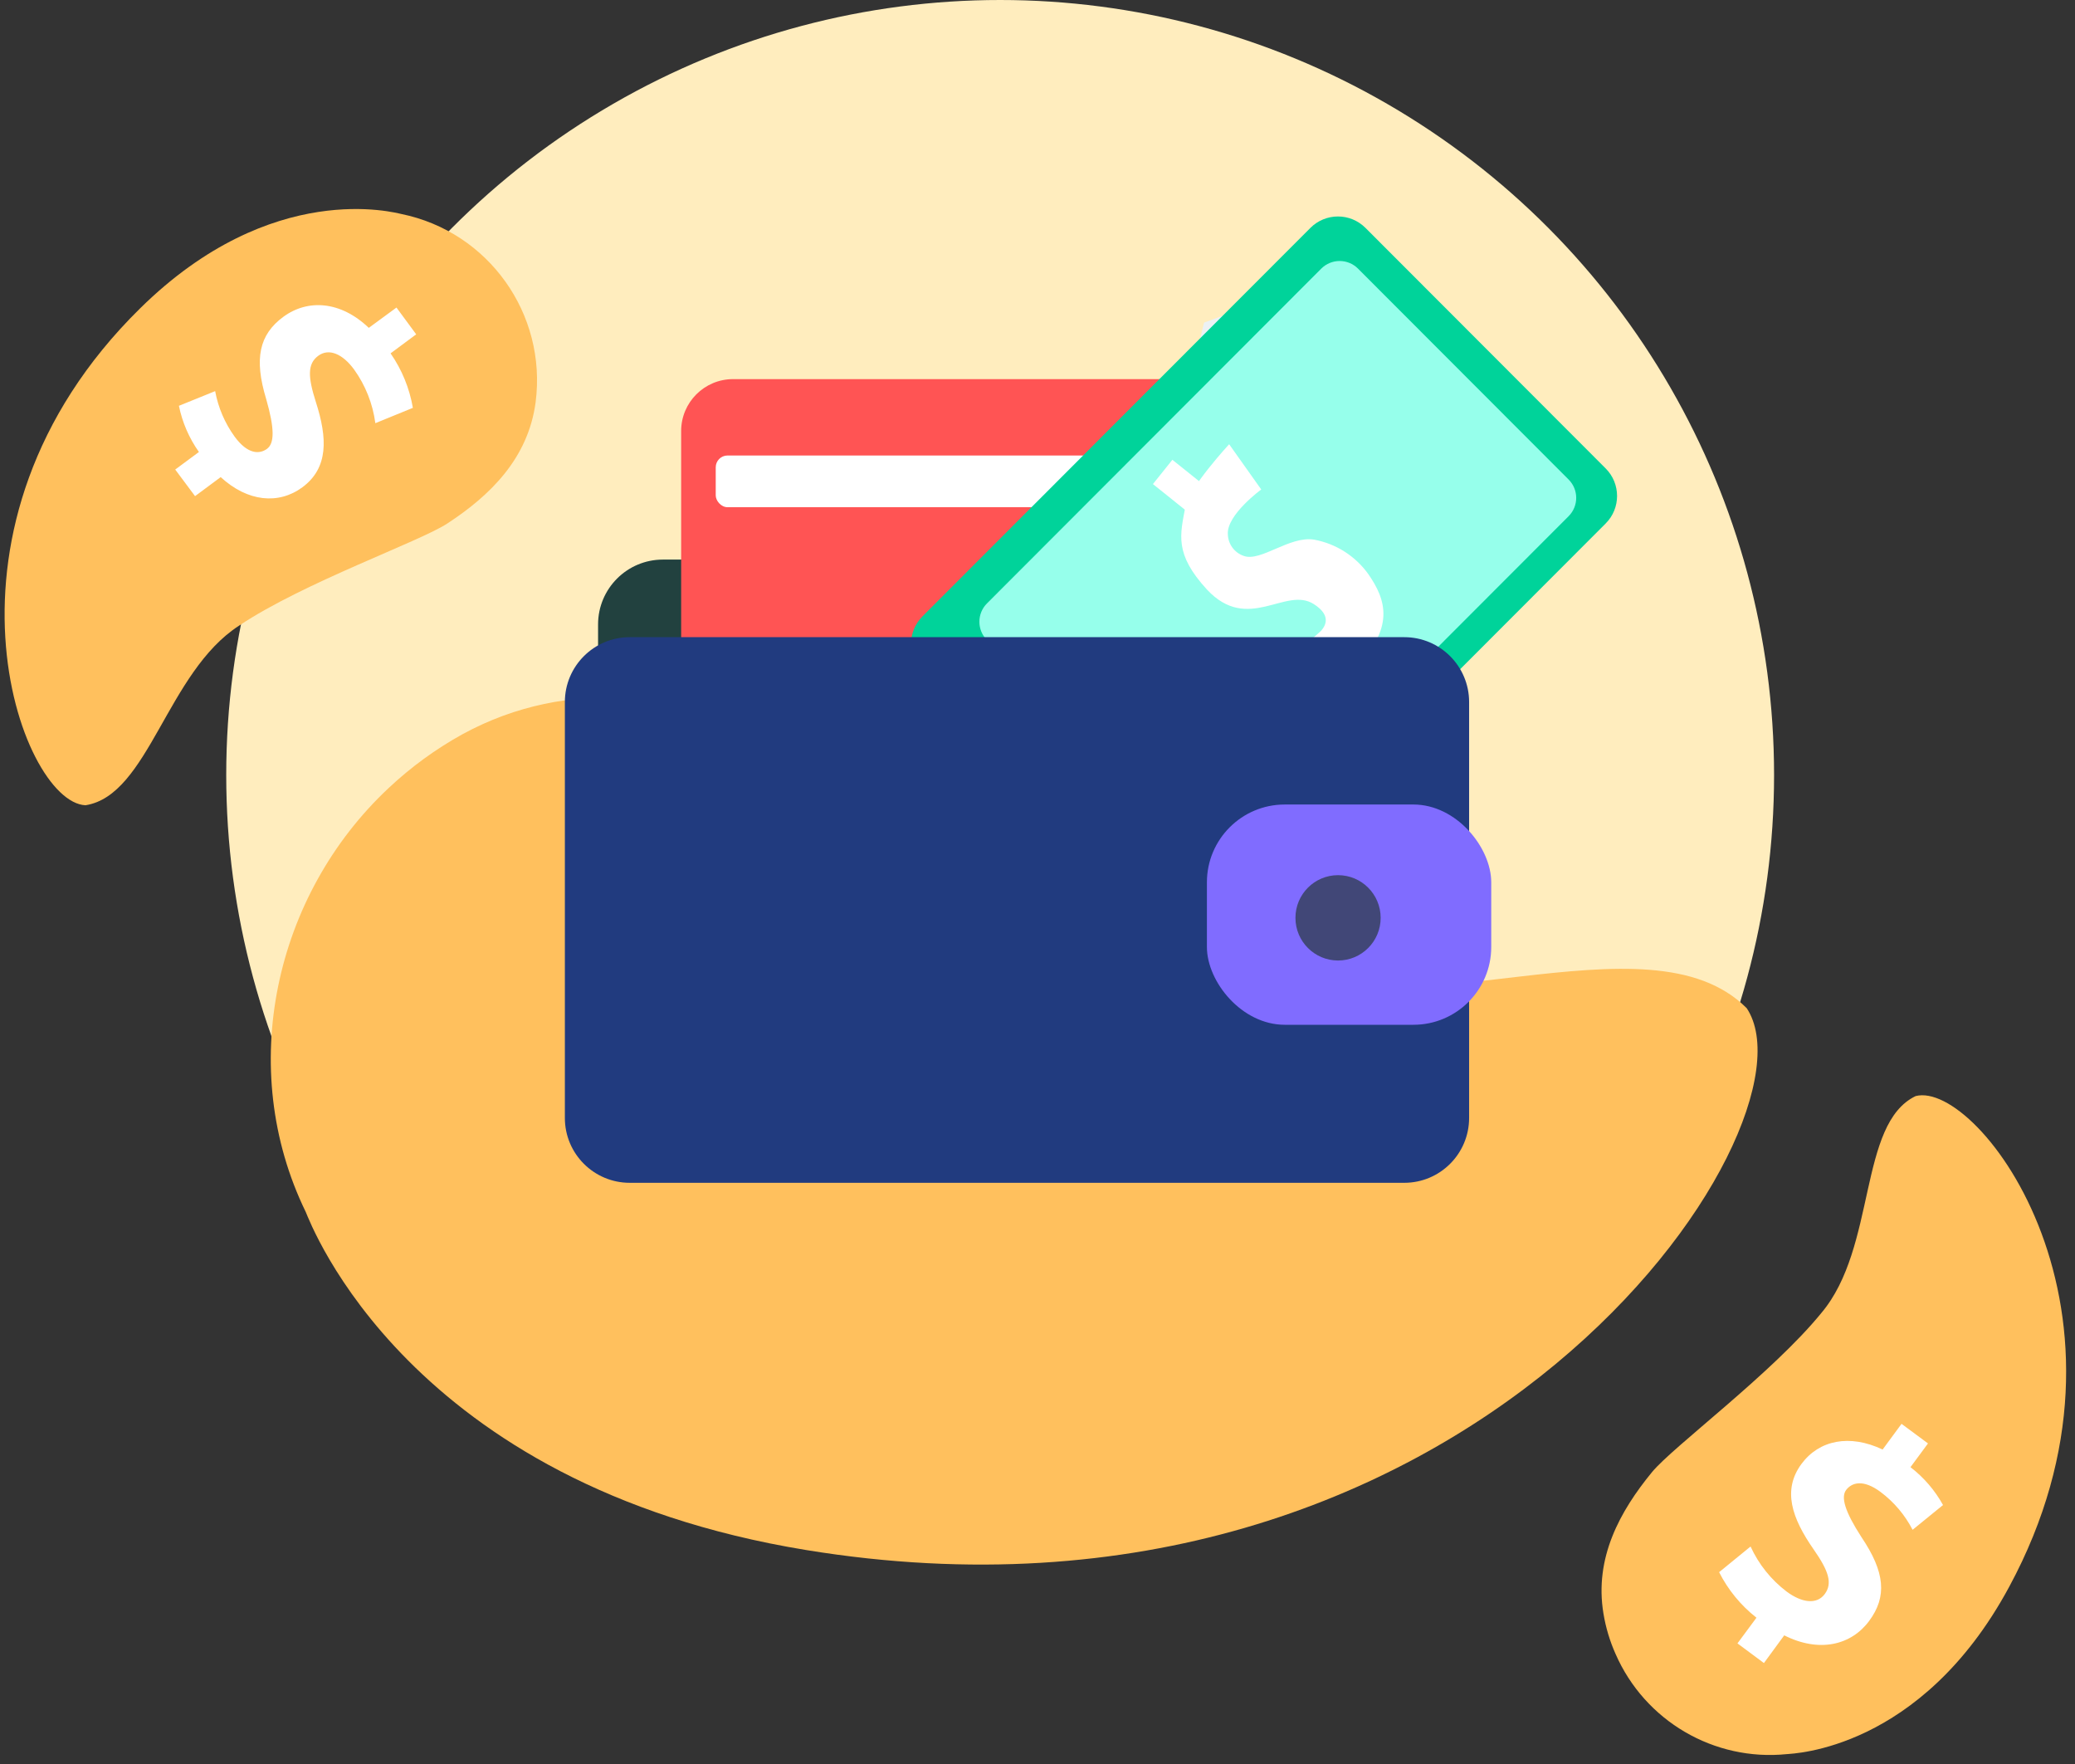 <?xml version="1.0" encoding="UTF-8"?>
<svg viewBox="0 0 160 136" version="1.1" xmlns="http://www.w3.org/2000/svg" xmlns:xlink="http://www.w3.org/1999/xlink">
    <rect x="0" y="0" width="160" height="136" fill="#333333" stroke="none"/>
    <!-- Generator: Sketch 53.2 (72643) - https://sketchapp.com -->
    <title>Group 43</title>
    <desc>Created with Sketch.</desc>
    <g id="Page-1" stroke="none" stroke-width="1" fill="none" fill-rule="evenodd">
        <g id="High-Impact-Matching-Campaign" transform="translate(-734, -4366)">
            <g id="Group-43" transform="translate(734, 4366)">
                <ellipse id="Oval" fill="#FFEDBE" cx="77.12" cy="59.755" rx="59.676" ry="59.755"></ellipse>
                <path d="M62.151,119.502 C113.444,127.89 140.772,86.848 134.684,77.726 C127.09,70.122 108.629,79.863 95.211,74.686 C82.987,70.214 65.87,58.452 60.729,56.55 C52.764,53.61 43.961,52.079 35.662,56.607 C33.6,57.745 31.689,59.137 29.973,60.751 C21.156,68.997 18.19,82.376 23.573,93.434 C23.929,94.246 31.41,114.475 62.151,119.502 Z" id="Path" fill="#FFC05D"></path>
                <path d="M104,34.05 C109.419,17.452 102.329,21.468 92.843,24.872 C92.537,26.203 92.132,27.72 91.527,29.507 C84.622,50.683 66.276,62.076 45.255,57.448 C71.211,70.692 95.73,59.334 104,34.05 Z" id="Path" fill="#ECF1F4"></path>
                <path d="M62.516,31.743 L94.583,31.743 C97.344,31.743 99.583,33.981 99.583,36.743 L99.583,91.61 C99.583,94.372 97.344,96.61 94.583,96.61 L62.516,96.61 C59.754,96.61 57.516,94.372 57.516,91.61 L57.516,36.743 C57.516,33.981 59.754,31.743 62.516,31.743 Z" id="Rectangle" fill="#22413F" transform="translate(78.549, 64.176) rotate(-90) translate(-78.549, -64.176) "></path>
                <path d="M63.854,21.898 L82.855,21.898 C85.064,21.898 86.855,23.688 86.855,25.898 L86.855,59.562 C86.855,61.771 85.064,63.562 82.855,63.562 L63.854,63.562 C61.645,63.562 59.854,61.771 59.854,59.562 L59.854,25.898 C59.854,23.688 61.645,21.898 63.854,21.898 Z" id="Rectangle" fill="#FF5454" transform="translate(73.355, 42.73) rotate(-90) translate(-73.355, -42.73) "></path>
                <rect id="Rectangle" fill="#FFFFFF" x="55.189" y="35.118" width="37.874" height="3.987" rx="0.91"></rect>
                <path d="M84.35,19.765 L110.564,19.782 C112.219,19.783 113.56,21.125 113.562,22.78 L113.589,65.118 C113.59,66.775 112.248,68.119 110.591,68.12 C110.59,68.12 110.589,68.12 110.587,68.12 L84.374,68.103 C82.719,68.101 81.377,66.76 81.376,65.105 L81.349,22.767 C81.347,21.11 82.69,19.766 84.347,19.765 C84.348,19.765 84.349,19.765 84.35,19.765 Z" id="Rectangle" fill="#00D39A" transform="translate(97.469, 43.942) rotate(-135) translate(-97.469, -43.942) "></path>
                <path d="M87.027,22.911 L110.01,22.926 C111.114,22.927 112.008,23.822 112.009,24.925 L112.033,61.407 C112.033,62.511 111.138,63.407 110.034,63.408 C110.033,63.408 110.032,63.408 110.031,63.408 L87.048,63.393 C85.945,63.392 85.05,62.498 85.05,61.394 L85.026,24.913 C85.025,23.808 85.92,22.912 87.024,22.911 C87.025,22.911 87.026,22.911 87.027,22.911 Z" id="Rectangle" fill="#96FFEB" transform="translate(98.529, 43.16) rotate(-135) translate(-98.529, -43.16) "></path>
                <path d="M97.252,37.738 L94.777,34.249 C94.777,34.249 91.676,37.61 91.406,39.048 C91.001,41.234 90.532,42.694 93.07,45.457 C96.242,48.846 99.129,45.179 101.305,46.575 C101.845,46.916 102.727,47.65 101.874,48.625 C100.918,49.539 99.789,50.251 98.553,50.719 L100.43,53.51 C101.843,53.221 103.167,52.598 104.292,51.694 C107.662,48.433 106.852,46.212 105.522,44.282 C104.525,42.877 103.019,41.916 101.326,41.605 C99.442,41.298 97.209,43.342 95.9,42.858 C95.182,42.613 94.694,41.944 94.677,41.185 C94.578,39.689 97.252,37.738 97.252,37.738 Z" id="Path" fill="#FFFFFF"></path>
                <path d="M62.384,35.295 L94.451,35.295 C97.213,35.295 99.451,37.534 99.451,40.295 L99.451,100.02 C99.451,102.781 97.213,105.02 94.451,105.02 L62.384,105.02 C59.623,105.02 57.384,102.781 57.384,100.02 L57.384,40.295 C57.384,37.534 59.623,35.295 62.384,35.295 Z" id="Rectangle" fill="#213B7F" transform="translate(78.418, 70.157) rotate(-90) translate(-78.418, -70.157) "></path>
                <rect id="Rectangle" fill="#806CFF" x="93.063" y="62.026" width="21.924" height="16.982" rx="6"></rect>
                <ellipse id="Oval" fill="#414777" cx="103.175" cy="70.763" rx="3.285" ry="3.29"></ellipse>
                <path d="M89.65,36.385 L93.916,39.803" id="Path" stroke="#FFFFFF" stroke-width="2.4"></path>
                <path d="M10.802,23.775 C-6.265,40.565 1.557,61.862 6.592,62.083 C11.47,61.321 12.871,51.815 18.439,48.234 C23.417,44.901 32.42,41.74 34.517,40.344 C37.774,38.208 40.725,35.36 41.301,31.009 C42.182,24.203 37.664,17.871 30.948,16.498 C30.535,16.427 21.006,13.721 10.802,23.775 Z" id="Path" fill="#FFC05D"></path>
                <path d="M32.092,25.776 L30.116,27.243 C30.989,28.5 31.577,29.934 31.836,31.444 L28.942,32.626 C28.744,31.13 28.18,29.706 27.3,28.482 C26.425,27.293 25.365,26.815 24.533,27.435 C23.701,28.054 23.737,29.058 24.356,30.995 C25.252,33.779 25.337,36.072 23.317,37.567 C21.483,38.92 19.093,38.692 17.017,36.784 L15.04,38.251 L13.511,36.2 L15.339,34.847 C14.583,33.781 14.058,32.568 13.796,31.287 L16.59,30.155 C16.824,31.425 17.339,32.627 18.098,33.672 C19.1,35.032 20.004,35.032 20.587,34.605 C21.17,34.178 21.177,33.046 20.53,30.782 C19.577,27.656 19.982,25.797 21.852,24.423 C23.723,23.049 26.254,23.191 28.437,25.277 L30.571,23.711 L32.092,25.776 Z" id="Path" fill="#FFFFFF"></path>
                <path d="M154.916,122.357 C166.293,101.309 152.583,83.238 147.712,84.505 C143.268,86.641 144.718,96.161 140.444,101.224 C136.668,105.866 128.988,111.541 127.388,113.492 C124.907,116.511 122.923,120.114 123.641,124.408 C123.817,125.479 124.13,126.522 124.572,127.512 C126.835,132.687 132.173,135.808 137.785,135.238 C138.197,135.188 148.103,134.975 154.916,122.357 Z" id="Path" fill="#FFC05D"></path>
                <path d="M133.973,126.701 L135.438,124.721 C134.234,123.776 133.251,122.578 132.558,121.211 L134.983,119.231 C135.609,120.602 136.565,121.795 137.764,122.706 C138.944,123.582 140.096,123.724 140.708,122.891 C141.319,122.058 140.999,121.104 139.84,119.445 C138.169,117.045 137.422,114.881 138.908,112.866 C140.267,111.029 142.613,110.545 145.166,111.755 L146.624,109.775 L148.665,111.285 L147.314,113.115 C148.342,113.905 149.197,114.899 149.824,116.034 L147.477,117.943 C146.884,116.795 146.038,115.796 145.003,115.023 C143.652,114.019 142.784,114.311 142.357,114.867 C141.931,115.422 142.251,116.526 143.531,118.505 C145.358,121.211 145.515,123.098 144.128,124.97 C142.741,126.843 140.281,127.441 137.579,126.081 L136.014,128.217 L133.973,126.701 Z" id="Path" fill="#FFFFFF"></path>
            </g>
        </g>
    </g>
</svg>